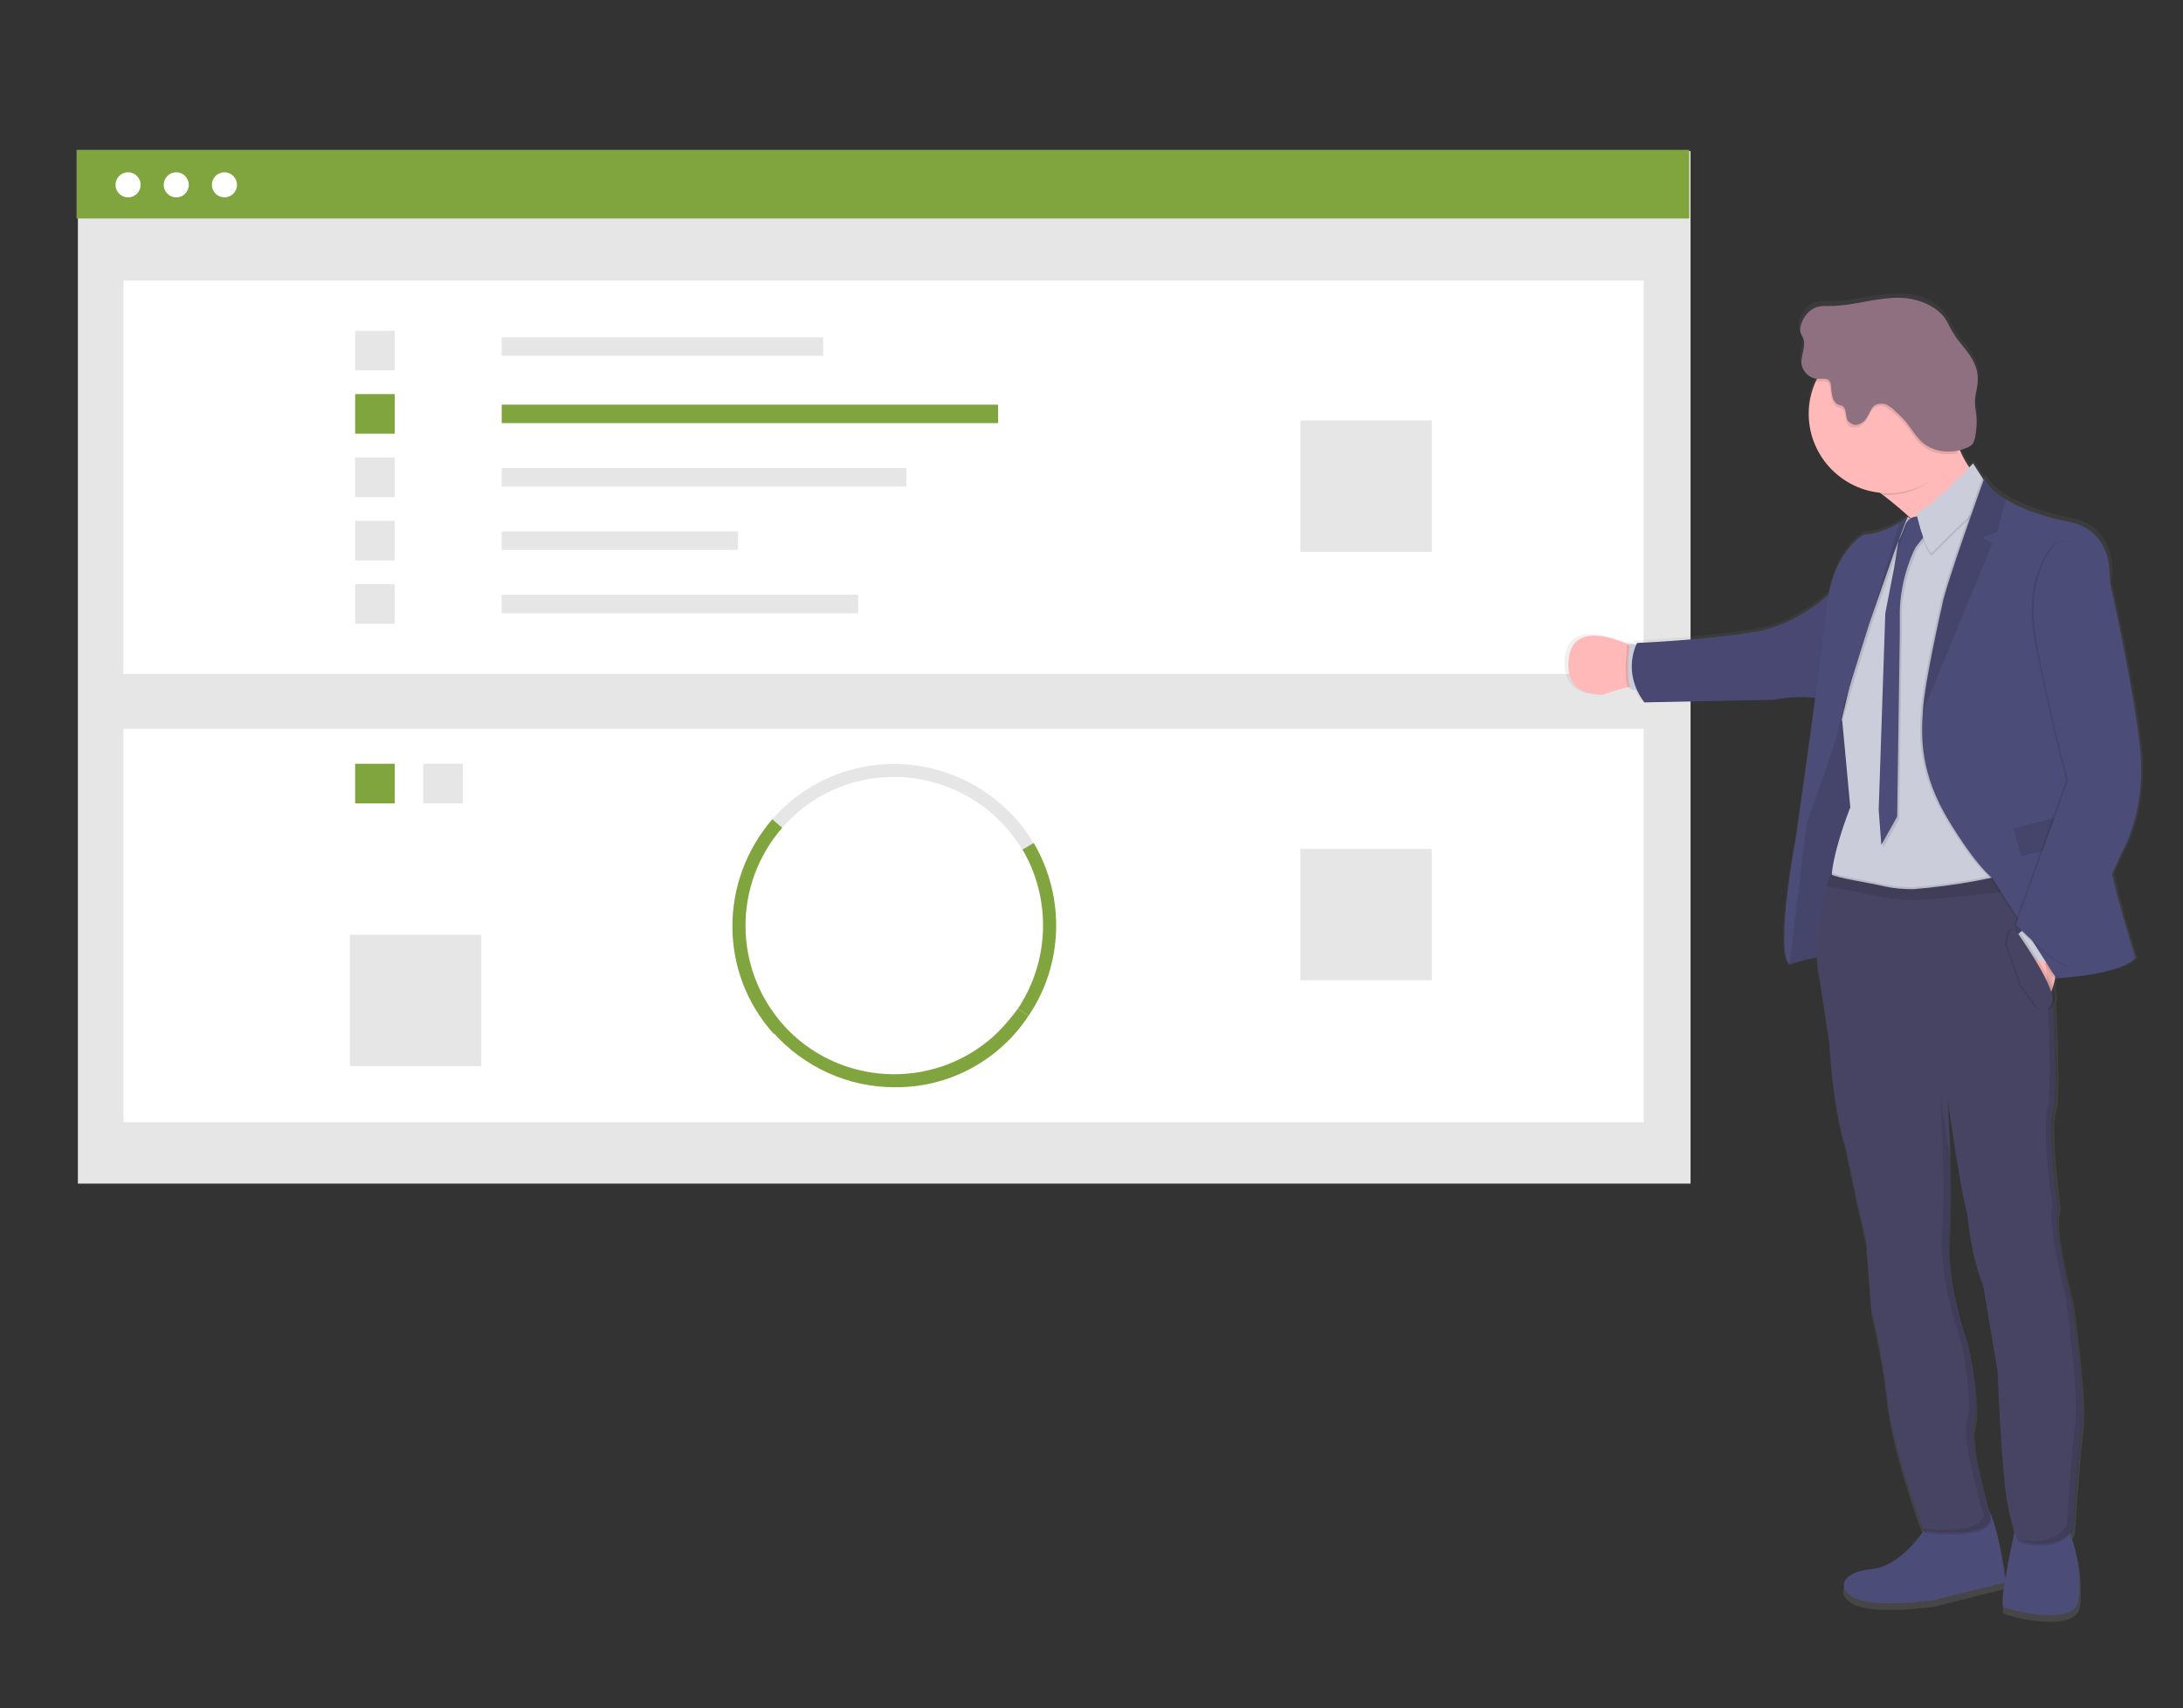 <?xml version="1.0" encoding="utf-8"?>
<!-- Generator: Adobe Illustrator 24.1.0, SVG Export Plug-In . SVG Version: 6.00 Build 0)  -->
<svg version="1.1" id="a17dd300-7621-4978-a344-c06233c14e82"
	 xmlns="http://www.w3.org/2000/svg" xmlns:xlink="http://www.w3.org/1999/xlink" x="0px" y="0px" viewBox="0 0 330.7 258.8"
	 style="enable-background:new 0 0 330.7 258.8;" xml:space="preserve">
<rect x="0" y="0" width="330.7" height="258.8" fill="#333333" stroke="none"/>
<style type="text/css">
	.st0{fill:#E6E6E6;}
	.st1{fill:#FFFFFF;}
	.st2{fill:#81A53E;}
	.st3{fill:url(#SVGID_1_);}
	.st4{fill:#4C4C78;}
	.st5{fill:#FFB9B9;}
	.st6{opacity:0.1;enable-background:new    ;}
	.st7{fill:#CBCDDA;}
	.st8{opacity:5.000000e-02;enable-background:new    ;}
	.st9{fill:#474463;}
	.st10{fill:#8F7080;}
	.st11{opacity:0.1;}
</style>
<rect x="11.8" y="22.9" class="st0" width="244.3" height="156.4"/>
<rect x="18.7" y="42.5" class="st1" width="230.3" height="59.6"/>
<rect x="76" y="51.1" class="st0" width="48.7" height="2.8"/>
<rect x="76" y="61.3" class="st2" width="75.2" height="2.8"/>
<rect x="76" y="70.9" class="st0" width="61.3" height="2.8"/>
<rect x="76" y="80.5" class="st0" width="35.8" height="2.8"/>
<rect x="76" y="90.1" class="st0" width="54" height="2.8"/>
<rect x="53.8" y="50.1" class="st0" width="6" height="6"/>
<rect x="53.8" y="59.7" class="st2" width="6" height="6"/>
<rect x="53.8" y="69.3" class="st0" width="6" height="6"/>
<rect x="53.8" y="78.9" class="st0" width="6" height="6"/>
<rect x="53.8" y="88.5" class="st0" width="6" height="6"/>
<rect x="197" y="63.7" class="st0" width="19.9" height="19.9"/>
<rect x="18.7" y="110.4" class="st1" width="230.3" height="59.6"/>
<rect x="64.1" y="115.7" class="st0" width="6" height="6"/>
<rect x="53.8" y="115.7" class="st2" width="6" height="6"/>
<path class="st0" d="M154.9,128.8c-6.3-10.7-20.2-14.3-30.9-8c-2.1,1.2-3.9,2.8-5.5,4.6l-1.5-1.3c8.9-10.2,24.4-11.2,34.6-2.3
	c2,1.7,3.7,3.7,5,6L154.9,128.8z"/>
<path class="st2" d="M155.8,153.9l-1.6-1.1c4.8-7.2,5.1-16.6,0.7-24.1l1.7-1C161.4,135.9,161.1,146.1,155.8,153.9L155.8,153.9z"/>
<path class="st2" d="M117.2,156.6c-8.3-9.2-8.3-23.1-0.2-32.5l1.5,1.3c-7.5,8.6-7.4,21.4,0.2,29.9L117.2,156.6z"/>
<path class="st2" d="M135.5,164.7c-7,0-13.6-3-18.3-8.2l1.4-1.3c8.3,9.3,22.6,10.1,31.9,1.8c1.4-1.3,2.6-2.7,3.7-4.2l1.6,1.1
	C151.3,160.7,143.7,164.8,135.5,164.7z"/>
<rect x="197" y="128.6" class="st0" width="19.9" height="19.9"/>
<rect x="53" y="141.6" class="st0" width="19.9" height="19.9"/>
<rect x="11.6" y="22.7" class="st2" width="244.3" height="10.4"/>
<circle class="st1" cx="19.4" cy="28" r="1.9"/>
<circle class="st1" cx="26.7" cy="28" r="1.9"/>
<circle class="st1" cx="34" cy="28" r="1.9"/>
<g>
	
		<linearGradient id="SVGID_1_" gradientUnits="userSpaceOnUse" x1="-507.733" y1="162.262" x2="-507.733" y2="363.553" gradientTransform="matrix(1 0 0 -1 788.63 407.95)">
		<stop  offset="0" style="stop-color:#808080;stop-opacity:0.25"/>
		<stop  offset="0.54" style="stop-color:#808080;stop-opacity:0.12"/>
		<stop  offset="1" style="stop-color:#808080;stop-opacity:0.1"/>
	</linearGradient>
	<path class="st3" d="M321.8,129c0,0,3.7-6.1,2.7-15.7c-1-9.6-4.6-25.1-4.6-25.1s1.6-8.7-6.9-9.9c0,0-5.2-1-9-3.3
		c-1.4-0.9-2.6-1.9-3.2-3.2c0,0-0.1,0.1-0.1,0.4c-0.1-0.1-0.1-0.3-0.2-0.4c0,0,0,0.1-0.1,0.1l-1.4-2.2c0,0-0.2,0.2-0.5,0.6
		c-0.6-0.8-1.1-1.7-1.5-2.6c0.4-0.1,0.7-0.2,1.1-0.3c0.3-0.1,0.6-0.3,0.8-0.6c0.2-0.3,0.4-0.6,0.4-1c0.2-1.1,0.3-2.3,0.2-3.4
		c-0.1-0.9-0.3-1.8-0.2-2.7c0.1-0.9,0.4-1.9,0.4-2.8c0.1-1.7-0.8-3.3-1.8-4.6c-0.6-0.8-1.3-1.5-1.8-2.4c-0.5-0.7-0.8-1.6-1.3-2.3
		c-1.2-1.7-3.1-2.7-5.1-3c-2-0.3-4.1-0.1-6.1,0.2c-1.8,0.3-3.5,0.7-5.3,0.8c-1.5,0.1-2.8-0.4-4.2,0.6c-0.9,0.7-1.6,1.8-1.6,2.9
		c0,0.2,0,0.4,0.1,0.6c0.1,0.2,0.2,0.4,0.3,0.6c0.6,1.2-0.3,2.7-0.2,4.1c0.1,1.3,1.1,2.2,2.4,2.4c-0.1,0.1-0.1,0.2-0.2,0.4
		c-2.7,6.1,0.1,13.3,6.2,16c1.2,0.5,2.4,0.8,3.7,1l0.6,0.4c1.2,0.9,2.6,2.1,3.9,3.3l0,0l-0.2-0.1c-0.4,0.3-0.8,0.6-1.3,0.9
		c-1.2,0.8-3.2,1.7-5.4,1.8c0,0-4,2.1-5.4,9.1c-2,1.8-6.2,5-11.8,5.8c-7.9,1.2-17.6,1.6-17.6,1.6s-0.1,0.1-0.2,0.4l-0.9-0.2
		c0,0,0,0.1,0,0.3l-0.4-0.1c-2.8-1.2-8.3-3-9,1.9c-0.9,6.6,5.3,5.8,5.3,5.8c1.2-0.5,2.5-0.8,3.8-1.1l0.4-0.1
		c0.1,0.2,0.1,0.3,0.2,0.5h0.8c0.3,0.6,0.6,1.2,1.1,1.7l19.8-0.4c0,0,3.4-0.7,6.5-0.3c-1.4,10.2-3,21.3-3,21.3s-3.4,17.7-1,19.5
		c1.4-0.5,2.8-0.8,4.2-1.1c0,1.1,0.1,2.2,0.4,3.2l1.5,9.9c0,0,0.6,10.1,2.5,16.1l1.7,8.2l1.4,6.2l0.8,10.5c1.1,4.5,1.9,9,2.4,13.6
		c0.8,7.1,4.9,18.5,5.5,20c-1.4,2-4.3,5.4-8,5.8c-5.2,0.5-5.3,3.7-1.7,4.8c3.6,1.1,11.3,0,11.3,0l10.8-2.7c-0.3,2-0.5,3.6-0.3,3.7
		c0.7,0.5,11.2,3.2,11.6-1.1c0-0.4,0.1-0.7,0.1-1.1c0.1-2.8-0.2-5.6-1.1-8.2c-0.1-0.3-0.1-0.5-0.2-0.8c0.1-0.2,0.3-0.4,0.4-0.6
		c0,0,0.8-11.7,1.3-15.9c0.1-0.4,0.1-0.7,0.1-1.2c0.3-5-1.6-18.3-1.6-18.3s-2.3-8.6-2.2-12.6c0-0.3,0.1-0.6,0.2-1c0,0,0-0.1,0-0.2
		c0-0.1,0-0.1,0.1-0.2c0,0-1.1-7.9-1-12.6c0-0.7,0.1-1.4,0.3-2.1c0.2-0.9,0.3-1.8,0.3-2.7c0.1-3.2,0-8.8-0.3-14
		c0-0.1,0.1-0.2,0.1-0.3c0.1-0.4,0-0.8-0.1-1.2c0-0.4,0-0.7-0.1-1c0.1-0.3,0.2-0.7,0.2-1.1h0.1v0c0,0,9.8-0.5,12.1-3.1
		c0,0-2.3-7.1-3.5-12.9L321.8,129z M279.4,106.9l-0.1-0.1c0.2-0.9,0.6-1.9,0.9-3C279.9,105.1,279.6,106.1,279.4,106.9z M289.4,77.8
		L289.4,77.8L289.4,77.8L289.4,77.8z M301.7,230.1c-0.5-1.8-2.6-9.2-2.6-12.8c0-0.3,0.1-0.6,0.1-0.9c0.2-0.6,0.3-1.3,0.3-2
		c0.2-3.7-1.2-10.3-1.2-10.3s-3.2-8.9-2.9-16c0-0.2,0-0.4,0-0.5c0.1-0.7,0.1-1.4,0.1-2.2l0,0c0.1-2.8,0.1-6.1,0-9.1l0-0.1
		c-0.1-4.1-0.3-7.8-0.4-9.2c0.3,2.1,2.2,15.2,3,17.3c0,0,0.4,6,2.5,11.1l2.2,13.3c0,0,0.6,15.8,1.5,20.2c0.4,2,0.8,3.3,1.1,4.2
		c-0.4,1.8-1,4.7-1.4,7.2C303.8,238.6,302.9,232.5,301.7,230.1L301.7,230.1z"/>
	<path class="st4" d="M292.3,230.5c0,0-3.7,6.7-8.8,7.2c-5.2,0.5-5.3,3.6-1.7,4.7c3.6,1.1,11.2,0,11.2,0l10.8-2.7
		c0,0-1.3-10.7-3-11.3C299.1,228,292.3,230.5,292.3,230.5z"/>
	<path class="st4" d="M305.5,230.6c0,0-2.8,12.3-2,12.8c0.7,0.5,11.1,3.2,11.4-1.1c0-0.4,0.1-0.7,0.1-1c0.1-2.8-0.2-5.5-1.1-8.1
		c-0.3-0.9-0.5-1.8-0.4-2.5C313.6,228.9,305.5,230.6,305.5,230.6z"/>
	<path class="st5" d="M302.1,74.7c0,0-8.4,20.6-6.9,14c1-4.4-5.4-10.2-9.8-13.6c-2.3-1.8-4-2.9-4-2.9s15.8-18.4,14.7-10.4
		c-0.3,2.2,0,4.4,0.8,6.4C298.6,72.3,302.1,74.7,302.1,74.7z"/>
	<path class="st5" d="M248.5,104c-0.4-0.1-1.2,0-1.9,0.1c-1.3,0.3-2.5,0.7-3.7,1.1c0,0-6.2,0.7-5.2-5.7c0.7-4.8,6.2-3.1,9-1.9
		c0.9,0.4,1.6,0.8,1.6,0.8L248.5,104z"/>
	<path class="st6" d="M248.5,104c-0.4-0.1-1.2,0-1.9,0.1c-0.7-1.7-0.1-5.7-0.1-6.5c0.9,0.4,1.6,0.8,1.6,0.8L248.5,104z"/>
	<path class="st7" d="M248.5,97.8l-1.6-0.3c0,0-0.8,5.6,0.3,7h1.9L248.5,97.8z"/>
	<path class="st4" d="M280.9,108c0,0-4.9-3-5.5,0.8c-0.6,3.7-1.4,10.1-1.4,10.1l-1.4,8.1l-1.8,16.3l0.2,2.8c0,0,5.3-1.8,6.5-1.1
		c1.2,0.6,2.3-6.8,2.3-6.8l2-7.7l0.3-16.4L280.9,108z"/>
	<path class="st6" d="M280.9,108c0,0-4.9-3-5.5,0.8c-0.6,3.7-1.4,10.1-1.4,10.1l-1.4,8.1l-1.8,16.3l0.2,2.8c0,0,5.3-1.8,6.5-1.1
		c1.2,0.6,2.3-6.8,2.3-6.8l2-7.7l0.3-16.4L280.9,108z"/>
	<path class="st4" d="M278.3,88.8c0,0-5.1,5.8-12.9,7c-7.8,1.2-17.4,1.6-17.4,1.6s-2.4,4.3,1.1,9l19.6-0.4c0,0,4.3-0.9,7.7,0
		L278.3,88.8z"/>
	<path class="st8" d="M278.3,88.8c0,0-5.1,5.8-12.9,7c-7.8,1.2-17.4,1.6-17.4,1.6s-2.4,4.3,1.1,9l19.6-0.4c0,0,4.3-0.9,7.7,0
		L278.3,88.8z"/>
	<path class="st6" d="M296.1,67.9C294.2,72,290.8,75,286,75c-0.2,0-0.4,0-0.6,0c-2.3-1.8-4-2.9-4-2.9s15.8-18.4,14.7-10.4
		C295.7,64.2,295.3,66.1,296.1,67.9z"/>
	<path class="st5" d="M298,62.7c0,6.6-5.4,12-12,12s-12-5.4-12-12s5.4-12,12-12C292.6,50.6,298,56,298,62.7
		C298,62.6,298,62.6,298,62.7z"/>
	<path class="st7" d="M305.4,136.1c0,0-26.8,2.4-27.8-1.1s2.7-12.7,2.7-12.7l-1.2-12.9L279,109c0,0,3.4-14,3.2-15.1
		c-0.1-1,5.4-12.8,6.6-15.2c0.1-0.3,0.2-0.4,0.2-0.4l0.2,0.1l0.1,0.1l1.3,0.8l5.2-1.2l6.3-3.3l0.6,35.8L305.4,136.1z"/>
	<path class="st6" d="M291.4,78.7c0,0-1.8-0.5-2.5,1.3c-0.3,0.8-0.6,1.6-1,2.3l-0.7,4.3l-1.3,6.7l-1,29.8l0.4,5.3l2.4-4.3l0.4-27.8
		v-3.5c0.1-3,0.8-5.9,2-8.7l0.3-0.8l2.1-2.7L291.4,78.7z"/>
	<path class="st4" d="M291.1,78.3c0,0-1.8-0.5-2.5,1.3c-0.3,0.8-0.6,1.6-1,2.3l-0.7,4.3l-1.3,6.7l-1,29.8l0.4,5.3l2.4-4.3l0.4-27.8
		v-3.5c0.1-3,0.8-5.9,2-8.7l0.4-0.8l2.1-2.7L291.1,78.3z"/>
	<path class="st6" d="M298.9,70.6c0,0-6.3,6.7-8.6,7.5c0,0,1.1,5.1,2.3,6.1c0,0,6.7-6.8,7.8-7.3l1-2.4L298.9,70.6z"/>
	<path class="st7" d="M298.9,70.2c0,0-6.3,6.7-8.6,7.5c0,0,1.1,5.1,2.3,6.1c0,0,6.7-6.8,7.8-7.3l1-2.4L298.9,70.2z"/>
	<path class="st6" d="M289.4,78.2l-0.1,0.2l-2,5.4l-3.6,10.3c0,0,0,0.1-0.1,0.3c-0.6,1.9-3.8,12-4.5,15l-0.1-0.5
		c0,0,3.4-14,3.2-15.1c-0.1-1,5.4-12.8,6.6-15.2c0.2-0.1,0.3-0.2,0.4-0.3L289.4,78.2z"/>
	<path class="st4" d="M289,78.2l-2.1,5.6l-3.6,10.3c0,0,0,0.1-0.1,0.3c-0.6,2-4.3,13.4-4.6,15.5c-0.3,2.3-4.9,14.7-4.9,14.7
		l-2.6,21.4c-2.3-1.8,1-19.3,1-19.3s3.7-26,4.6-34.6s5.6-11.1,5.6-11.1c2.2-0.1,4.2-1.1,5.4-1.8C288.2,78.8,288.6,78.6,289,78.2z"/>
	<path class="st6" d="M315.4,216c-0.6,4.2-1.3,15.8-1.3,15.8c-2.6,3.9-8.4,1.8-8.4,1.8s-0.6-1.2-1.6-5.6c-0.9-4.4-1.5-20-1.5-20
		l-2.2-13.1c-2-5-2.4-11-2.4-11c-0.9-2.3-3-17.4-3-17.4s0.9,13.5,0.3,20.7c-0.6,7.2,2.9,16.8,2.9,16.8s1.9,9,0.9,11.8
		c-1,2.8,2.5,14.4,2.5,14.4c-0.3,3.4-10.2,2-10.2,2s-4.7-12.5-5.5-20c-0.5-4.5-1.3-9-2.4-13.5l-0.8-10.4l-1.4-6.2l-1.7-8.1
		c-1.9-6-2.5-15.9-2.5-15.9l-1.5-9.8c-1-4.9,0.3-10.5,1.1-13.5c0.4-1.3,0.6-2.1,0.6-2.1c0.8,0.6,5.8,1.3,8.3,1.9
		c1.4,0.3,2.8,0.4,4.2,0.4c6.4-0.5,12.8-1.7,19-3.5c0.4-0.1,0.6-0.2,0.6-0.2l0.1,1.1l0.3,2.7l0.6,4.7c0,0,1.7,25.2,0.7,28.7
		c-1,3.4,0.7,14.9,0.7,14.9c-0.9,2.7,2,13.8,2,13.8S316,211.9,315.4,216z"/>
	<path class="st9" d="M315.4,215.7c-0.6,4.2-1.3,15.8-1.3,15.8c-2.6,3.9-8.4,1.8-8.4,1.8s-0.6-1.2-1.6-5.6c-0.9-4.4-1.5-20-1.5-20
		l-2.2-13.1c-2-5-2.4-11-2.4-11c-0.9-2.3-3-17.4-3-17.4s0.9,13.5,0.3,20.7s2.9,16.8,2.9,16.8s1.9,9,0.9,11.8s2.5,14.4,2.5,14.4
		c-0.3,3.4-10.2,2-10.2,2s-4.7-12.5-5.5-20c-0.5-4.5-1.3-9-2.4-13.5l-0.8-10.4l-1.4-6.1l-1.7-8.1c-2-6-2.5-16-2.5-16l-1.5-9.8
		c-1-4.9,0.3-10.5,1.1-13.5c0.4-1.3,0.6-2.1,0.6-2.1c0.8,0.6,5.8,1.3,8.3,1.9c1.4,0.3,2.8,0.4,4.2,0.4c6.4-0.5,12.8-1.7,19-3.5
		l0.6-0.2l0.1,1.1l0.3,2.7l0.6,4.7c0,0,1.7,25.2,0.7,28.7c-1,3.4,0.7,14.9,0.7,14.9c-0.9,2.7,2,13.8,2,13.8S316,211.5,315.4,215.7z"
		/>
	<path class="st6" d="M298,62.7c0,2.1-0.6,4.2-1.6,6c-1.9,0.3-3.9,0-5.3-1.3c-1-0.8-1.6-2-2.4-3c-0.5-0.6-1.1-1.2-1.7-1.7
		c-0.4-0.4-0.8-0.7-1.3-1s-1.1-0.3-1.6,0c-0.7,0.4-0.9,1.2-1.3,1.8c-0.3,0.6-0.8,1-1.4,1.2c-0.6,0.2-1.3,0-1.6-0.6
		c-0.4-0.7-0.1-1.8-0.8-2.2c-0.2-0.1-0.4-0.2-0.6-0.2c-0.9-0.4-1-1.6-1.1-2.5c0-0.5-0.1-1-0.5-1.3c-0.4-0.3-0.9-0.1-1.4-0.1
		c-0.1,0-0.3,0-0.4,0c2.7-6.1,9.8-8.8,15.9-6.1C295.2,53.6,298,57.9,298,62.7L298,62.7z"/>
	<path class="st10" d="M274.3,47c-0.9,0.7-1.5,1.8-1.6,2.9c0,0.2,0,0.4,0.1,0.6c0.1,0.2,0.2,0.4,0.3,0.6c0.6,1.2-0.3,2.7-0.2,4
		c0.2,1.3,1.3,2.3,2.6,2.3c0.5,0,1-0.1,1.4,0.1s0.5,0.8,0.5,1.3c0.1,1,0.2,2.1,1.1,2.5c0.2,0.1,0.4,0.1,0.6,0.2
		c0.7,0.4,0.4,1.5,0.8,2.2c0.4,0.5,1,0.8,1.6,0.6c0.6-0.2,1.1-0.6,1.4-1.2c0.4-0.6,0.6-1.5,1.3-1.8c0.5-0.2,1.1-0.2,1.6,0
		c0.5,0.3,1,0.6,1.3,1c0.6,0.5,1.2,1.1,1.7,1.7c0.8,1,1.4,2.1,2.4,3c1.8,1.6,4.6,1.8,6.8,0.8c0.3-0.1,0.6-0.3,0.8-0.5
		c0.2-0.3,0.3-0.6,0.4-1c0.2-1.1,0.3-2.2,0.2-3.3c-0.1-0.9-0.3-1.8-0.2-2.6c0.1-0.9,0.4-1.8,0.4-2.8c0.1-1.7-0.7-3.2-1.8-4.6
		c-0.6-0.8-1.3-1.5-1.8-2.4c-0.5-0.7-0.8-1.5-1.3-2.3c-1.1-1.6-3.1-2.6-5.1-3c-2-0.4-4-0.1-6,0.2c-1.7,0.3-3.5,0.7-5.2,0.8
		C276.9,46.5,275.7,46,274.3,47z"/>
	<path class="st6" d="M289,78.2l-2.1,5.6l-3.6,10.3c0,0,0,0.1-0.1,0.3l0,0l4.6-15.4C288.2,78.8,288.6,78.6,289,78.2z"/>
	<path class="st5" d="M311.7,142.7c0,0,0.2,6.8-1.6,8.5l-4.9-9.2l4.1-2L311.7,142.7z"/>
	<path class="st6" d="M323.2,145.1c-2.3,2.6-12,3.1-12,3.1l-9.7-15.2c0,0-2.3-1.6-6.6-8.7c-4.3-7.1-4.2-12.6-3.9-16.7
		c0.2-4.1,2.9-15.9,2.9-15.9c0.4-2.7,6.4-19.3,6.4-19.3c0.6,1.3,1.8,2.3,3.2,3.2c3.7,2.3,8.9,3.3,8.9,3.3c8.4,1.2,6.8,9.8,6.8,9.8
		s0.1,33.6-0.4,37.6C318.4,130.2,323.2,145.1,323.2,145.1z"/>
	<polygon class="st7" points="311.9,144 311.6,146.5 308.2,145.2 305.7,141.5 307.6,140 	"/>
	<path class="st6" d="M311.7,134.3l-1.8,0.2l-17.1,1.7c-2.8,0.3-5.5,0.1-8.2-0.4l-7.9-1.6c0.4-1.3,0.6-2.1,0.6-2.1
		c0.8,0.6,5.8,1.3,8.3,1.9c1.4,0.3,2.8,0.4,4.2,0.4c6.4-0.5,12.8-1.7,19-3.5l0.8,0.9L311.7,134.3z"/>
	<g class="st11">
		<path d="M277.6,132.2c-0.1,0-0.1-0.1-0.2-0.1c0,0,0,0,0,0L277.6,132.2z"/>
		<path d="M313.9,196.7c0,0-2.9-11.1-2-13.8c0,0-1.7-11.5-0.7-14.9c1-3.4-0.7-28.7-0.7-28.7l-0.6-4.7l-0.3-2.7l-0.1-1.1l-0.6,0.2
			l-0.4,0.1l0.1,0.4l0.3,2.7l0.6,4.7c0,0,1.7,25.2,0.7,28.7c-1,3.4,0.7,14.9,0.7,14.9c-0.9,2.7,2,13.8,2,13.8s2,14.8,1.5,19
			c-0.6,4.2-1.3,15.8-1.3,15.8c-1.9,2.9-5.5,2.5-7.3,2.1l0,0.1c0,0,5.8,2.1,8.4-1.8c0,0,0.8-11.6,1.3-15.8
			C316,211.5,313.9,196.7,313.9,196.7z"/>
		<path d="M299.2,215.4c1-2.8-0.9-11.8-0.9-11.8s-3.4-9.7-2.9-16.8c0.2-3,0.2-7.1,0.1-10.8c-0.8-4.8-1.6-10.2-1.6-10.2
			s0.9,13.5,0.3,20.7c-0.6,7.2,2.9,16.8,2.9,16.8s1.9,9,0.9,11.8c-1,2.8,2.5,14.4,2.5,14.4c-0.3,2.7-6.6,2.3-9.2,2.1l0.1,0.3
			c0,0,9.9,1.4,10.2-2C301.6,229.8,298.2,218.2,299.2,215.4z"/>
	</g>
	<path class="st4" d="M323.5,145.1c-2.3,2.6-12,3.1-12,3.1l-9.7-15.2c0,0-2.3-1.6-6.6-8.7c-4.3-7.1-4.2-12.6-3.9-16.7
		c0.2-4.1,2.9-15.9,2.9-15.9c0.4-2.7,6.4-19.3,6.4-19.3c0.6,1.3,1.8,2.3,3.2,3.2c3.7,2.3,8.9,3.3,8.9,3.3c8.3,1.2,6.8,9.8,6.8,9.8
		s0.1,33.6-0.4,37.6C318.7,130.2,323.5,145.1,323.5,145.1z"/>
	<path class="st6" d="M302.5,80.6l-2.1,0.8l1.4,1l-10.4,25.2c0.2-4.1,2.9-15.9,2.9-15.9c0.4-2.7,6.4-19.3,6.4-19.3
		c0.6,1.3,1.8,2.3,3.2,3.2L302.5,80.6z"/>
	<polygon class="st6" points="305,125.5 315.7,122.7 317.1,127 306.2,129.7 	"/>
	<path class="st6" d="M311.2,82.3c0,0-4.9,4.6-3,14.7s4.8,21.2,4.8,21.2l-7.9,21.9c0,0,5.5,5.7,8.2,6.4l7.9-17.5
		c0,0,3.7-6.1,2.7-15.6c-1-9.5-4.5-24.9-4.5-24.9S319.3,79.3,311.2,82.3z"/>
	<path class="st4" d="M311.5,82.3c0,0-4.9,4.6-3,14.7c1.8,10.2,4.8,21.2,4.8,21.2l-7.9,21.9c0,0,5.5,5.7,8.2,6.4l7.9-17.5
		c0,0,3.7-6.1,2.7-15.6s-4.5-24.9-4.5-24.9S319.6,79.3,311.5,82.3z"/>
	<path class="st6" d="M305.6,140.7c0,0,6.2,8.5,5.7,10.8c-0.5,2.3-2.3,1.1-2.3,1.1l-2.4-3.3l-2.2-6.2
		C304.4,143,304.7,140.3,305.6,140.7z"/>
	<path class="st6" d="M304.9,140.7c0,0,6.1,8.5,5.7,10.8s-2.3,1.1-2.3,1.1l-2.4-3.3l-2.2-6.2C303.7,143,303.9,140.3,304.9,140.7z"/>
	<path class="st9" d="M305.2,140.7c0,0,6.1,8.5,5.7,10.8s-2.3,1.1-2.3,1.1l-2.4-3.3l-2.2-6.2C304.1,143,304.3,140.3,305.2,140.7z"/>
</g>
</svg>
